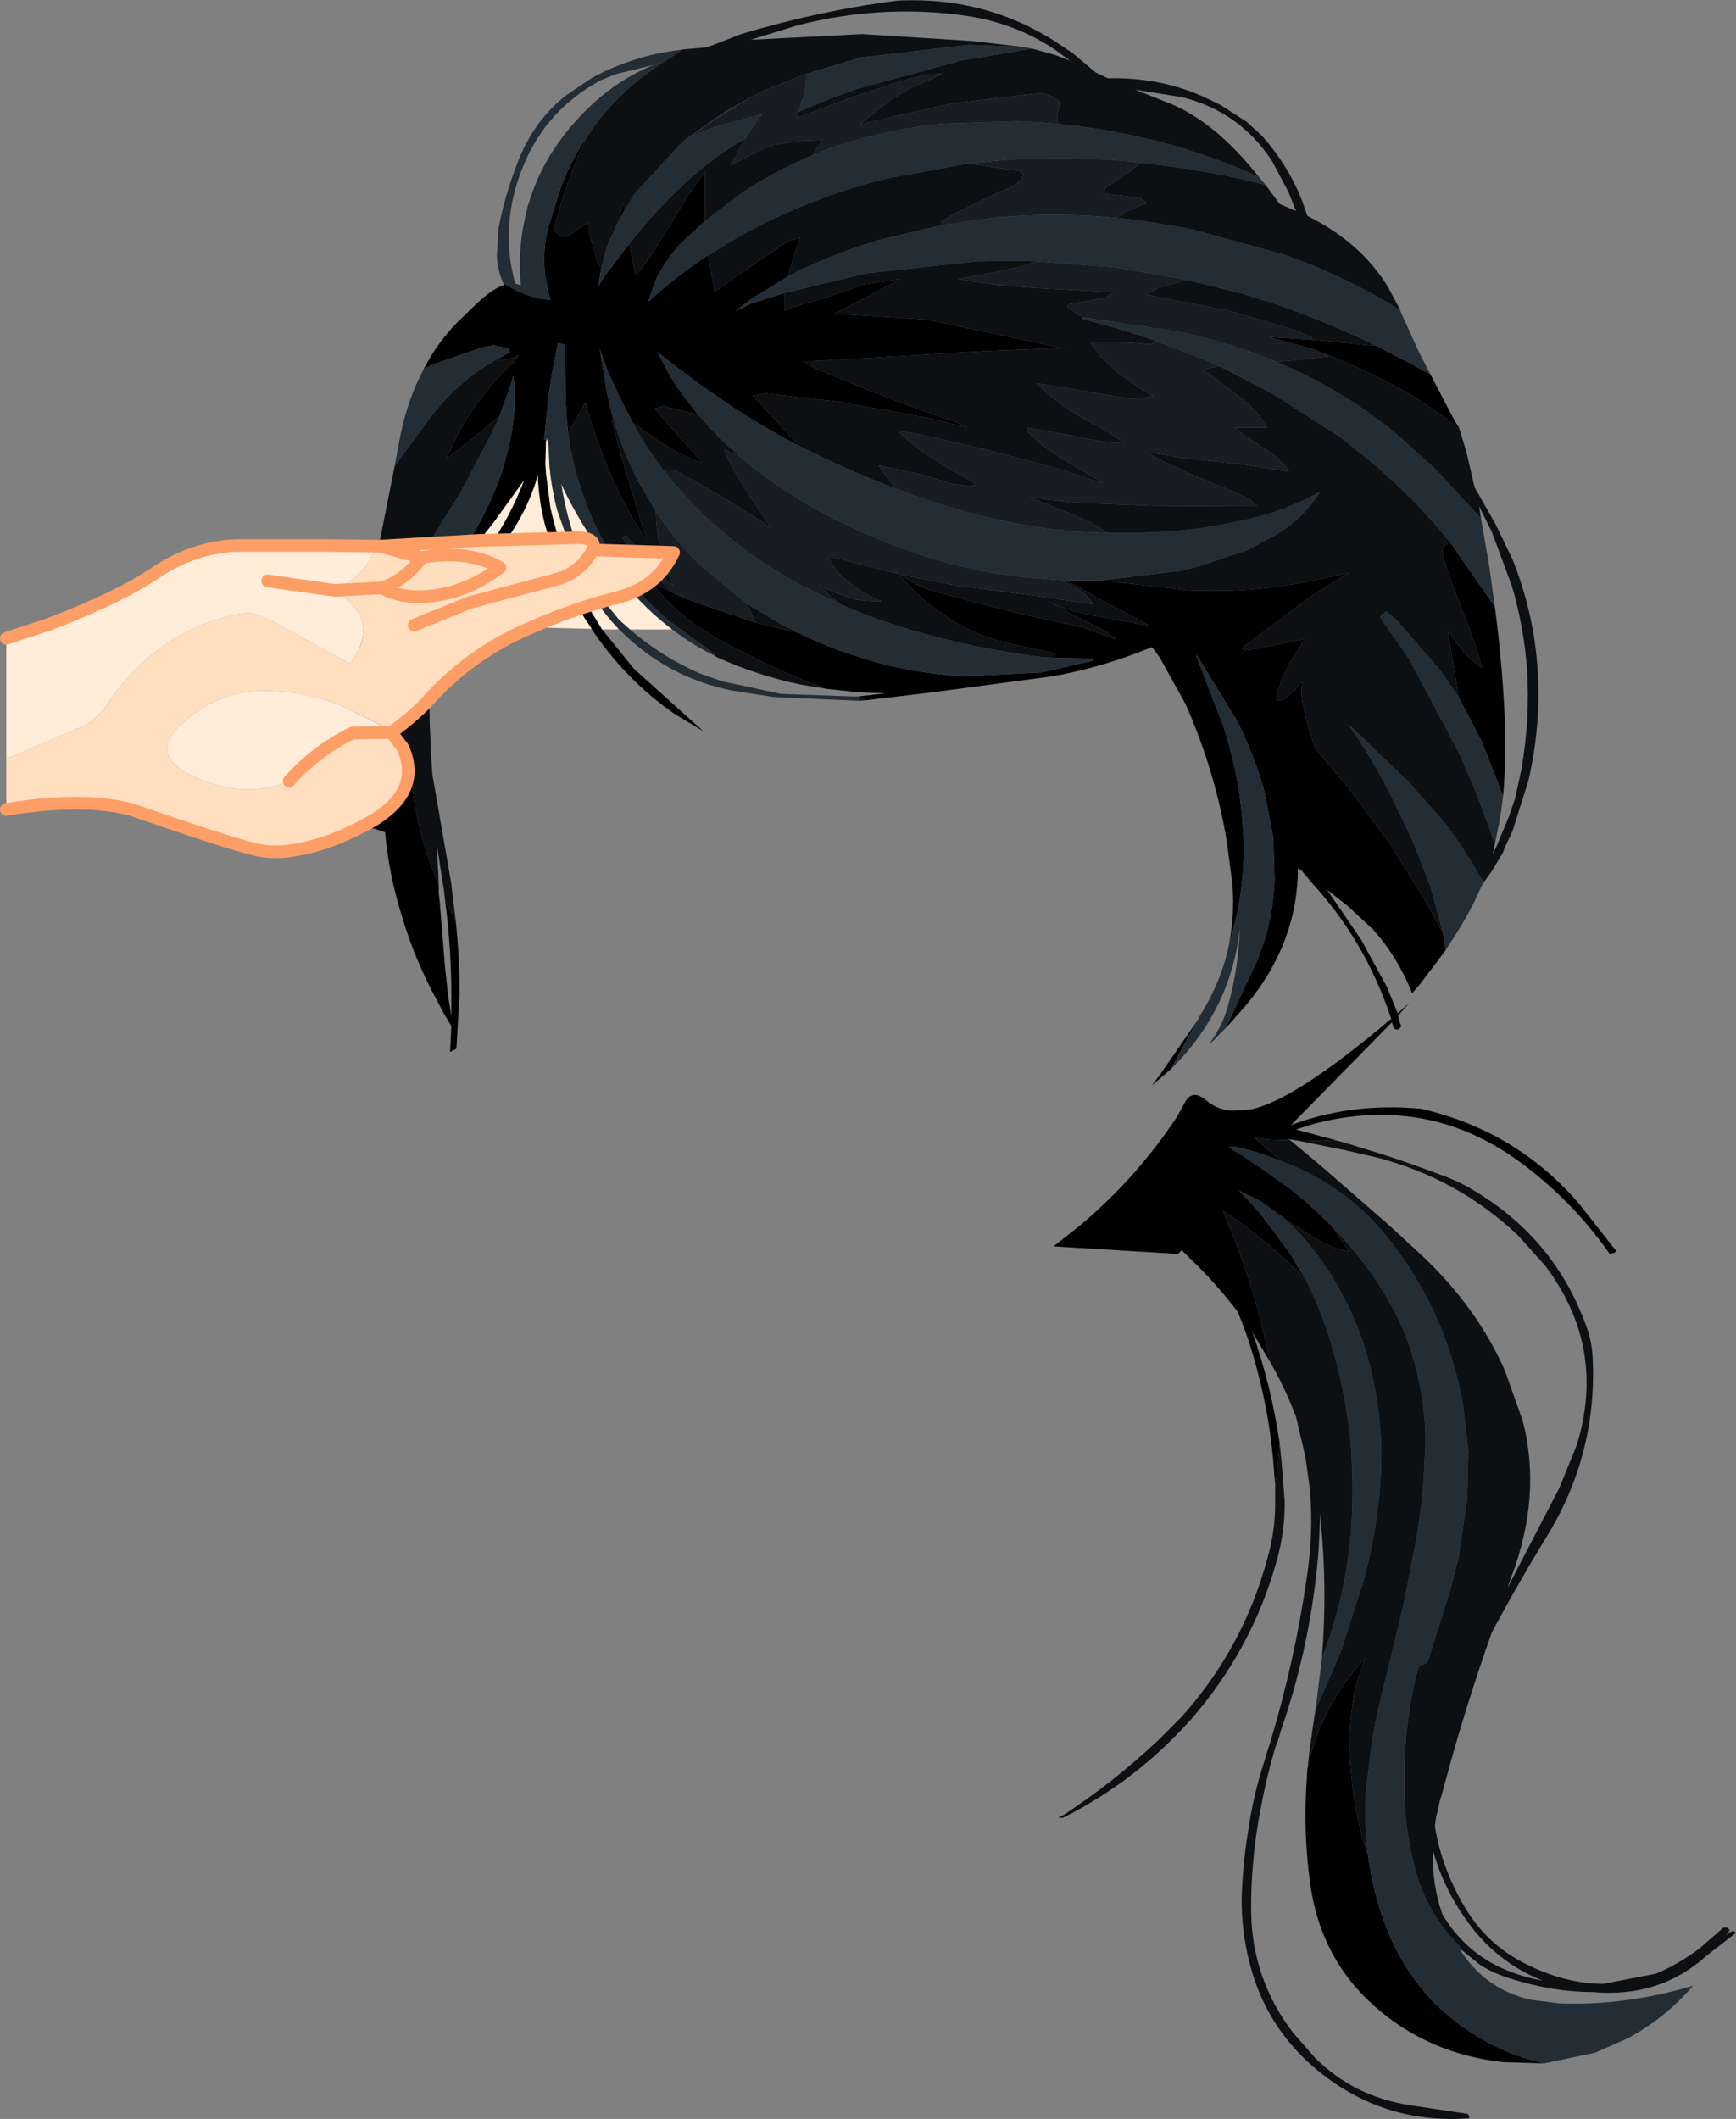 <?xml version="1.0" encoding="UTF-8" standalone="no"?>
<svg xmlns:xlink="http://www.w3.org/1999/xlink" height="167.8px" width="137.5px" xmlns="http://www.w3.org/2000/svg">
  <rect width="100%" height="100%" fill="#808080" stroke="none"/>
  <g transform="matrix(1.0, 0.0, 0.0, 1.0, 69.0, 83.9)">
    <path d="M41.7 -59.45 L41.8 -59.55 41.9 -59.35 41.9 -59.3 41.85 -59.35 41.7 -59.45 M-15.1 -79.95 L-15.1 -79.85 -15.1 -79.95 M-22.5 -73.1 Q-24.2 -69.5 -25.15 -65.65 L-24.55 -65.15 -24.2 -65.15 Q-23.65 -65.4 -23.15 -65.8 L-22.4 -66.3 -22.3 -65.3 -21.6 -62.85 -21.35 -62.75 -21.4 -62.55 -21.6 -61.25 -21.1 -62.05 -19.15 -64.6 -18.65 -62.05 Q-17.75 -63.15 -17.0 -64.35 L-14.3 -68.75 -13.15 -70.3 -13.15 -66.4 -15.05 -64.65 Q-16.3 -63.3 -17.1 -61.65 L-17.65 -60.0 Q-15.5 -62.0 -13.05 -63.6 L-12.9 -63.65 -12.4 -60.8 -10.65 -62.05 -6.5 -64.85 -5.65 -65.05 -6.15 -63.55 -6.6 -62.0 -9.6 -60.15 -10.75 -59.25 -9.55 -59.85 -6.85 -60.7 -6.9 -60.5 -6.9 -59.3 -5.65 -59.75 Q-3.15 -60.4 -0.75 -61.35 L2.35 -61.8 1.85 -61.55 -2.9 -59.05 4.35 -58.6 15.35 -56.3 14.35 -56.3 9.1 -56.1 -4.65 -55.3 -5.4 -55.3 -4.35 -54.7 Q1.15 -52.35 6.8 -50.45 L7.6 -50.05 4.3 -50.85 -2.65 -52.1 -8.4 -52.75 -9.4 -52.55 -8.65 -51.8 -5.65 -48.55 Q-8.45 -50.0 -11.1 -51.75 L-13.7 -53.55 -15.7 -55.05 -16.95 -56.05 -15.85 -54.0 -15.3 -53.15 -13.7 -51.05 -16.45 -51.75 -17.15 -51.55 -16.35 -50.6 -13.4 -47.3 -13.85 -47.4 Q-15.4 -48.05 -16.8 -48.95 L-18.9 -50.45 -19.9 -52.4 -20.8 -54.35 -21.5 -56.25 -20.85 -52.4 -20.8 -52.3 -20.65 -51.55 -20.4 -50.65 -20.55 -50.6 -19.65 -47.3 -18.05 -42.0 -17.6 -40.85 -17.8 -41.1 Q-19.5 -43.65 -20.7 -46.5 -21.85 -49.2 -22.65 -52.05 L-22.9 -51.55 -24.0 -49.6 -24.1 -50.6 -24.2 -52.35 -24.25 -56.6 -24.8 -56.75 -25.3 -54.2 -25.55 -52.55 -25.9 -49.1 -25.7 -49.1 -25.75 -48.95 -25.8 -47.15 -25.75 -46.4 -25.4 -43.7 Q-24.45 -39.45 -22.35 -35.75 L-21.3 -34.05 -18.8 -30.95 -13.3 -26.0 -15.55 -27.35 Q-19.45 -30.05 -22.15 -34.1 L-22.3 -34.35 -22.7 -34.95 Q-24.1 -37.25 -25.05 -39.85 L-25.8 -42.2 Q-26.35 -44.25 -26.4 -46.25 -27.35 -42.95 -29.65 -40.15 L-31.5 -38.05 -33.05 -36.65 -33.9 -36.05 -34.2 -36.15 -33.25 -37.0 Q-29.4 -40.85 -27.5 -45.85 L-29.95 -42.45 -33.7 -37.8 -34.05 -37.4 -34.1 -37.45 -33.8 -37.9 -33.8 -37.95 -32.75 -39.6 Q-31.3 -41.8 -30.2 -44.15 -29.2 -46.3 -28.7 -48.6 -28.3 -50.25 -28.25 -51.85 L-28.25 -53.4 -28.35 -54.15 -28.5 -53.55 -29.45 -50.9 -33.65 -47.55 -32.75 -49.5 Q-30.95 -52.8 -28.2 -55.35 L-27.9 -55.8 -28.4 -55.55 -29.15 -55.4 -29.85 -55.35 -28.6 -56.0 -28.7 -56.3 -29.9 -56.55 -30.5 -56.45 -30.9 -56.35 -34.8 -55.0 Q-35.1 -54.85 -35.45 -54.65 -34.35 -56.8 -32.7 -58.45 L-31.15 -59.95 Q-29.95 -61.05 -29.05 -61.35 L-29.15 -61.5 Q-27.7 -60.55 -26.0 -60.2 L-25.9 -60.2 -25.4 -60.15 -25.55 -60.65 -25.85 -62.3 -25.85 -62.35 Q-26.0 -64.15 -25.6 -65.85 L-25.55 -66.0 -24.5 -69.3 Q-23.7 -71.3 -22.5 -73.1 M-19.95 -66.5 L-19.9 -66.8 -19.65 -67.8 -19.5 -67.3 -19.95 -66.5 M36.4 -55.7 L35.0 -56.25 31.5 -57.2 34.85 -57.0 35.4 -56.95 40.05 -56.5 42.65 -55.15 44.3 -54.25 46.1 -50.8 46.6 -49.95 46.6 -49.9 45.7 -50.65 43.15 -52.4 Q39.9 -54.3 36.4 -55.7 M45.9 -40.9 L49.4 -35.85 Q50.0 -31.35 50.2 -26.7 50.3 -23.6 50.05 -20.85 L48.35 -25.2 46.55 -28.65 45.65 -34.05 46.15 -33.3 47.0 -32.15 47.9 -31.35 Q48.15 -31.15 48.4 -31.05 L47.8 -33.0 46.45 -36.55 Q45.8 -38.15 45.3 -39.85 45.15 -40.4 45.45 -40.75 L45.9 -40.9 M15.45 -37.95 L18.05 -37.95 18.2 -37.95 25.1 -37.15 Q30.3 -36.9 35.35 -38.0 L37.85 -38.55 34.8 -36.65 30.6 -33.5 29.35 -32.55 29.6 -32.4 30.35 -32.5 31.85 -32.8 33.1 -33.05 34.35 -33.3 33.2 -31.5 32.6 -30.3 32.15 -29.05 32.1 -28.55 Q32.25 -28.4 32.35 -28.4 L32.8 -28.6 33.6 -29.3 34.0 -29.85 34.15 -29.85 Q34.0 -28.9 34.25 -27.85 34.6 -26.2 35.2 -24.6 L37.9 -21.4 40.85 -17.4 41.3 -16.75 43.75 -12.8 44.05 -12.25 45.3 -10.0 45.5 -8.65 43.5 -6.0 42.85 -5.25 Q41.7 -8.1 39.8 -10.25 L37.75 -12.15 36.1 -13.45 38.8 -9.5 40.85 -5.75 41.7 -3.65 42.65 -4.5 41.8 -3.55 41.75 -3.5 41.75 -3.4 Q41.8 -3.0 42.0 -2.65 L41.9 -2.5 41.7 -2.35 41.4 -2.45 41.25 -2.95 33.25 5.2 Q37.75 3.5 42.9 3.85 L43.55 3.9 Q51.1 5.65 56.05 11.4 L59.0 15.15 58.9 15.3 58.5 15.4 Q55.45 11.05 51.15 7.95 46.8 4.85 41.9 4.45 38.45 4.15 34.7 5.2 L33.65 5.55 37.0 6.45 33.6 6.4 33.05 6.3 33.2 6.4 31.6 6.35 30.35 6.2 30.6 6.4 32.45 8.05 Q30.65 7.3 28.75 6.9 L28.35 6.95 Q30.6 8.35 32.7 9.9 L32.95 10.05 Q34.5 11.25 35.85 12.6 L36.45 13.15 37.85 15.2 Q36.25 14.9 34.85 13.95 L32.85 12.7 32.6 12.5 30.95 11.3 30.7 11.15 29.15 10.4 30.35 11.65 31.05 12.5 33.2 15.4 34.4 17.4 Q31.8 14.75 28.8 12.6 L27.85 11.95 28.15 12.7 28.25 12.95 Q30.35 17.9 31.4 23.15 L31.6 23.95 31.15 23.2 30.2 21.6 Q31.7 25.9 32.35 30.35 L32.25 31.75 32.0 33.65 31.85 31.8 Q31.4 26.7 29.7 21.7 L29.05 20.0 Q27.3 17.7 25.2 15.7 L24.7 15.2 24.6 15.1 24.3 15.4 14.45 14.8 16.6 13.1 Q21.05 9.35 24.25 4.5 L24.85 3.4 Q25.45 2.3 26.55 3.25 27.6 4.1 28.8 4.05 L30.1 3.95 Q33.6 3.2 41.1 -3.15 L41.2 -3.2 Q40.15 -6.4 38.45 -9.25 36.95 -11.75 34.9 -14.0 L34.1 -14.95 33.8 -15.15 Q33.8 -9.25 29.7 -4.3 L28.1 -2.5 30.55 -7.8 Q31.85 -10.9 31.95 -14.3 L31.85 -17.55 31.15 -21.2 Q30.35 -24.15 28.9 -26.95 L25.8 -32.0 25.75 -32.0 27.95 -26.25 Q29.1 -22.65 29.4 -19.0 L29.5 -17.45 Q29.6 -14.4 28.95 -11.4 L28.2 -8.45 Q28.85 -11.15 28.6 -14.0 L28.15 -17.4 Q27.2 -22.95 24.9 -28.15 L22.85 -31.85 22.55 -32.25 22.25 -32.65 20.4 -31.95 Q17.45 -30.9 14.4 -30.35 L5.05 -29.1 -0.4 -28.45 -1.0 -28.6 -1.0 -28.75 1.15 -29.0 1.3 -29.0 -0.55 -29.05 -1.2 -29.1 -3.55 -29.35 -5.2 -29.95 -5.4 -30.05 Q-9.0 -31.55 -12.4 -33.45 -14.5 -34.65 -16.25 -36.4 L-17.4 -37.8 -15.7 -36.95 Q-14.85 -36.55 -14.0 -36.25 L-9.15 -34.6 -5.8 -33.8 Q-3.55 -32.7 -1.2 -31.95 L0.4 -31.45 Q3.8 -30.55 7.3 -30.35 L13.5 -30.65 17.6 -31.6 17.55 -31.75 14.6 -31.8 14.6 -32.05 14.35 -32.2 11.35 -32.85 Q8.2 -33.5 5.75 -35.2 4.15 -36.25 2.8 -37.75 L2.2 -38.45 1.7 -38.95 2.35 -38.4 Q3.55 -37.45 5.1 -37.05 L8.05 -36.25 11.4 -35.4 16.6 -34.25 19.35 -33.3 18.55 -33.9 17.15 -34.65 Q16.25 -35.05 15.35 -35.55 L14.05 -36.3 Q15.45 -35.55 17.1 -35.25 L20.85 -34.55 22.1 -34.3 21.35 -34.75 17.85 -36.6 15.45 -37.95 M23.7 0.8 L22.65 1.7 22.25 2.05 22.95 1.1 25.85 -3.1 23.85 0.55 23.7 0.8 M-32.9 -10.95 Q-32.6 -8.1 -32.6 -5.25 L-32.85 -0.85 -33.35 -0.6 -33.25 -2.65 -33.85 -3.65 -34.4 -4.7 Q-36.15 -7.9 -37.15 -11.3 -38.2 -14.6 -38.5 -18.0 L-39.9 -18.45 -40.0 -18.8 Q-39.3 -23.0 -37.95 -27.05 L-37.65 -28.3 Q-36.75 -26.0 -36.55 -23.3 -36.15 -18.3 -34.25 -13.8 L-34.25 -13.25 -34.2 -12.75 -34.15 -12.25 -33.75 -7.3 -33.5 -5.0 -33.25 -3.4 -33.25 -5.05 Q-33.25 -8.85 -33.75 -12.6 L-32.9 -10.95 M68.3 69.0 L68.5 69.15 68.45 69.2 68.3 69.0 M53.3 79.5 L50.05 79.4 Q44.15 78.75 39.9 75.0 35.65 71.25 34.8 65.45 34.2 61.3 34.5 57.0 L34.55 56.2 34.65 55.85 34.85 54.95 Q35.9 51.25 38.4 48.25 L39.1 47.45 38.35 49.75 Q37.75 52.8 37.95 55.8 L38.1 57.4 38.2 58.15 Q38.55 60.65 39.35 63.0 L39.5 63.95 Q40.0 67.0 41.25 69.8 42.5 72.5 44.5 74.6 46.65 76.75 49.35 78.1 51.3 79.05 53.3 79.5 M15.3 60.0 L15.2 60.05 14.8 60.05 15.2 59.85 15.3 60.0 M-12.4 -32.1 L-12.45 -32.0 -12.4 -32.1" fill="#000000" fill-rule="evenodd" stroke="none"/>
    <path d="M-20.05 -34.15 L-20.05 -34.05 -21.3 -34.05 -22.35 -35.75 Q-24.45 -39.45 -25.4 -43.7 L-25.75 -46.4 -25.8 -47.15 -25.75 -48.95 -25.7 -49.1 -25.65 -49.1 -25.55 -48.6 -25.5 -47.45 -25.5 -47.3 Q-25.35 -45.35 -24.85 -43.45 L-23.1 -38.55 Q-21.9 -36.1 -20.05 -34.15 M-22.15 -34.1 L-25.95 -34.2 -31.75 -34.65 -32.2 -34.7 -34.45 -35.05 -34.3 -36.15 -34.05 -37.4 -33.7 -37.8 -29.95 -42.45 -27.5 -45.85 Q-29.4 -40.85 -33.25 -37.0 L-34.2 -36.15 -33.9 -36.05 -33.05 -36.65 -31.5 -38.05 -29.65 -40.15 Q-27.35 -42.95 -26.4 -46.25 -26.35 -44.25 -25.8 -42.2 L-25.05 -39.85 Q-24.1 -37.25 -22.7 -34.95 L-22.3 -34.35 -22.15 -34.1 M-19.1 -34.05 L-19.95 -34.8 -21.1 -36.2 Q-23.8 -40.65 -24.55 -45.6 -23.5 -43.25 -21.4 -40.15 -18.85 -36.4 -15.75 -34.05 L-18.2 -34.05 -19.1 -34.05" fill="#ffecd9" fill-rule="evenodd" stroke="none"/>
    <path d="M30.7 -69.9 L31.25 -69.25 30.5 -69.45 Q25.95 -70.55 21.25 -71.0 L20.55 -71.1 18.8 -71.25 Q14.8 -71.5 10.8 -71.25 L7.7 -70.95 1.4 -69.8 Q-2.8 -68.8 -6.8 -67.0 -10.0 -65.6 -12.9 -63.65 L-13.05 -63.6 Q-15.5 -62.0 -17.65 -60.0 L-17.1 -61.65 Q-16.3 -63.3 -15.05 -64.65 L-13.15 -66.4 -10.2 -68.65 Q-7.55 -70.4 -4.65 -71.6 L-3.0 -72.25 Q1.2 -73.65 5.6 -74.1 L11.75 -74.3 14.75 -74.1 14.8 -74.1 Q19.2 -73.65 23.5 -72.5 27.25 -71.45 30.7 -69.9 M19.45 -66.65 L21.25 -66.45 24.85 -65.85 25.55 -65.7 32.65 -63.75 Q37.4 -62.1 41.7 -59.45 L41.85 -59.35 41.9 -59.3 43.35 -56.1 44.3 -54.25 42.65 -55.15 40.05 -56.5 Q35.95 -58.5 31.65 -59.95 L29.05 -60.75 25.1 -61.7 24.9 -61.75 19.5 -62.7 13.2 -63.2 11.2 -63.25 8.3 -63.2 -0.4 -62.25 -6.85 -60.7 -9.55 -59.85 -10.75 -59.25 -9.6 -60.15 -6.6 -62.0 -5.85 -62.4 Q-2.7 -63.9 0.65 -64.9 L5.7 -66.1 10.1 -66.7 Q14.8 -67.1 19.45 -66.65 M-15.1 -79.85 L-17.1 -78.55 Q-19.8 -76.7 -21.8 -74.1 L-22.1 -73.65 -22.4 -73.2 -22.5 -73.1 Q-23.7 -71.3 -24.5 -69.3 L-25.55 -66.0 -25.6 -65.85 Q-26.0 -64.15 -25.85 -62.35 L-25.85 -62.3 -25.55 -60.65 -25.4 -60.15 -25.9 -60.2 -26.0 -60.2 Q-27.7 -60.55 -29.15 -61.5 -29.6 -62.5 -29.65 -63.65 L-29.5 -65.9 Q-29.0 -68.45 -28.05 -70.9 -26.8 -74.3 -24.1 -76.4 L-22.25 -77.65 Q-18.95 -79.5 -15.1 -79.95 L-15.1 -79.85 M-21.35 -62.75 L-20.9 -64.45 -19.95 -66.5 -19.5 -67.3 -18.7 -68.6 -15.15 -72.45 -14.65 -72.9 -14.5 -73.0 -11.65 -75.0 -9.45 -76.25 -12.35 -74.45 -14.3 -73.1 -12.35 -73.85 -8.9 -74.8 -8.65 -74.8 -8.9 -74.55 -9.4 -73.8 -9.95 -72.95 Q-12.55 -71.45 -14.8 -69.35 -17.15 -67.15 -19.15 -64.6 L-21.1 -62.05 -21.6 -61.25 -21.4 -62.55 -21.35 -62.75 M-5.15 -78.05 L-0.85 -79.35 7.8 -80.35 11.9 -80.2 12.75 -80.05 7.1 -79.1 -1.15 -76.85 -3.1 -76.15 -5.75 -75.05 -5.6 -75.55 -5.25 -76.6 -5.15 -77.55 -5.15 -78.05 M16.85 -58.75 L24.25 -57.65 Q27.8 -56.9 31.1 -55.65 L32.1 -55.25 33.55 -54.6 Q38.0 -52.55 41.75 -49.4 L44.7 -46.75 48.3 -42.85 48.95 -39.1 49.4 -35.85 45.9 -40.9 45.0 -42.0 Q42.4 -45.0 39.4 -47.5 L38.45 -48.25 37.35 -49.15 37.2 -49.25 31.75 -52.75 27.6 -54.9 Q27.2 -55.1 26.85 -55.25 L22.45 -56.95 19.65 -57.85 17.65 -58.4 17.45 -58.45 16.7 -58.65 16.75 -58.75 16.85 -58.75 M-5.65 -48.55 L-4.6 -48.05 Q-1.25 -46.4 2.25 -45.1 L2.6 -44.95 Q6.05 -43.65 9.6 -42.85 12.95 -42.05 16.3 -41.8 L18.8 -41.7 18.85 -41.7 21.0 -41.7 23.35 -41.8 Q27.0 -42.05 30.5 -42.95 L30.95 -43.05 Q33.4 -43.75 35.55 -44.95 34.25 -42.85 32.05 -41.55 L29.85 -40.35 25.75 -39.0 24.55 -38.7 18.2 -37.95 18.05 -37.95 15.45 -37.95 15.1 -37.95 12.45 -38.15 10.1 -38.45 Q6.8 -39.0 3.65 -40.05 L3.6 -40.1 2.15 -40.6 Q-1.8 -42.05 -5.45 -44.2 -8.1 -45.8 -10.4 -47.75 L-11.9 -49.1 -13.7 -51.05 -15.3 -53.15 -15.85 -54.0 -16.95 -56.05 -15.7 -55.05 -13.7 -53.55 -11.1 -51.75 Q-8.45 -50.0 -5.65 -48.55 M45.3 -10.0 L44.45 -13.15 44.25 -13.85 44.2 -13.95 42.9 -17.3 41.05 -21.15 Q39.6 -23.95 37.8 -26.55 L42.55 -22.0 45.2 -19.0 45.35 -18.85 46.75 -16.9 47.05 -16.4 47.45 -15.8 47.55 -15.65 48.5 -14.0 48.35 -13.75 Q47.4 -11.5 45.75 -9.05 L45.5 -8.65 45.3 -10.0 M46.55 -28.65 L48.35 -25.2 50.05 -20.85 49.85 -19.3 49.4 -17.05 48.95 -18.35 47.8 -21.4 46.6 -24.2 42.65 -31.65 40.3 -35.05 40.8 -35.5 41.25 -35.1 41.6 -34.8 41.75 -34.65 45.05 -30.85 46.55 -28.65 M28.1 -2.5 L27.05 -1.45 26.75 -1.2 26.9 -1.4 Q27.85 -2.75 28.25 -4.2 29.1 -7.25 29.2 -10.35 28.5 -4.15 24.15 0.35 L23.7 0.8 23.85 0.55 25.85 -3.1 26.0 -3.4 Q27.55 -5.85 28.2 -8.45 L28.95 -11.4 Q29.6 -14.4 29.5 -17.45 L29.4 -19.0 Q29.1 -22.65 27.95 -26.25 L25.75 -32.0 25.8 -32.0 28.9 -26.95 Q30.35 -24.15 31.15 -21.2 L31.85 -17.55 31.95 -14.3 Q31.85 -10.9 30.55 -7.8 L28.1 -2.5 M-0.95 -28.4 L-7.7 -28.7 -10.95 -29.2 Q-16.2 -30.25 -19.95 -34.05 L-20.05 -34.15 Q-21.9 -36.1 -23.1 -38.55 L-24.85 -43.45 Q-25.35 -45.35 -25.5 -47.3 L-25.5 -47.45 -25.55 -48.6 -25.65 -49.1 -25.65 -49.25 -25.7 -49.1 -25.9 -49.1 -25.55 -52.55 -25.3 -54.2 -24.8 -56.75 -24.25 -56.6 -24.2 -52.35 -24.1 -50.6 -24.0 -49.6 Q-23.7 -47.2 -22.9 -44.95 L-22.55 -43.95 Q-21.45 -41.05 -19.6 -38.55 -17.95 -36.3 -15.75 -34.55 L-12.4 -32.1 -12.45 -32.0 Q-14.2 -32.85 -15.75 -34.05 -18.85 -36.4 -21.4 -40.15 -23.5 -43.25 -24.55 -45.6 -23.8 -40.65 -21.1 -36.2 L-19.95 -34.8 -19.1 -34.05 Q-16.95 -32.2 -14.4 -30.95 L-13.65 -30.6 -11.8 -29.95 -7.15 -28.95 -1.55 -28.75 -1.05 -28.75 -1.0 -28.6 -0.95 -28.4 M-40.9 -24.25 L-41.0 -28.1 Q-39.75 -31.95 -38.05 -35.65 -36.95 -38.05 -35.45 -40.3 L-35.1 -40.75 -32.55 -44.85 -30.05 -49.6 -29.45 -50.9 -28.5 -53.55 -28.35 -54.15 -28.25 -53.4 -28.25 -51.85 Q-28.3 -50.25 -28.7 -48.6 -29.2 -46.3 -30.2 -44.15 -31.3 -41.8 -32.75 -39.6 L-33.8 -37.95 -33.8 -37.9 -34.1 -37.45 -35.9 -34.75 -38.45 -30.2 -40.9 -24.25 M-37.75 -46.95 L-37.4 -48.85 -37.25 -49.6 Q-36.65 -52.4 -35.45 -54.65 -35.1 -54.85 -34.8 -55.0 L-30.9 -56.35 -30.5 -56.45 -29.9 -56.55 -28.7 -56.3 -28.6 -56.0 -29.85 -55.35 -30.25 -55.1 Q-32.7 -53.6 -34.6 -51.25 L-37.05 -47.95 -37.75 -46.95 M46.55 70.35 Q48.5 73.55 52.15 74.45 L54.5 74.75 Q59.75 74.95 65.1 73.35 62.85 75.95 59.95 77.5 L57.35 78.65 53.3 79.5 Q51.3 79.05 49.35 78.1 46.65 76.75 44.5 74.6 42.5 72.5 41.25 69.8 40.0 67.0 39.5 63.95 L39.35 63.0 Q39.1 60.8 39.15 58.55 L39.2 57.8 39.4 56.2 Q39.65 53.7 40.2 51.3 L41.8 44.7 42.25 42.8 43.15 38.15 Q43.75 34.85 43.85 31.45 L43.9 30.85 43.9 29.5 Q43.8 27.25 43.3 25.05 42.6 21.85 40.9 18.95 39.25 16.1 36.9 13.65 L36.45 13.15 35.85 12.6 Q34.5 11.25 32.95 10.05 L32.7 9.9 Q30.6 8.35 28.35 6.95 L28.75 6.9 Q30.65 7.3 32.45 8.05 33.55 8.45 34.65 9.0 L35.55 9.5 Q38.0 10.9 39.95 13.0 L40.45 13.55 Q43.0 16.6 44.65 20.15 46.25 23.7 46.9 27.5 L46.9 27.55 47.3 31.0 47.2 34.9 46.5 39.55 45.9 41.9 44.05 47.8 Q43.85 47.8 43.75 47.9 L43.4 48.0 Q42.85 49.85 42.6 51.8 42.2 54.4 42.25 57.0 L42.25 58.5 42.3 59.5 Q42.5 62.2 43.3 64.85 44.25 67.75 46.25 69.85 L46.65 70.25 46.55 70.35 M35.2 51.45 L35.6 48.25 35.7 47.4 Q37.05 44.0 37.65 40.35 38.25 36.45 38.1 32.55 L38.05 31.5 38.05 31.1 Q37.7 26.75 36.45 22.55 35.65 19.85 34.4 17.4 L33.2 15.4 31.05 12.5 30.35 11.65 29.15 10.4 30.7 11.15 30.95 11.3 32.6 12.5 32.85 12.7 32.9 12.75 33.85 13.7 Q35.85 15.85 37.2 18.4 39.0 21.7 39.75 25.35 40.35 28.1 40.4 30.95 L40.4 31.4 40.35 33.15 Q40.1 37.2 39.05 41.1 L37.25 46.75 36.35 48.9 35.2 51.45 M14.6 -31.8 L17.55 -31.75 17.6 -31.6 13.5 -30.65 7.3 -30.35 Q3.8 -30.55 0.4 -31.45 L-1.2 -31.95 Q-3.55 -32.7 -5.8 -33.8 L-7.2 -34.5 -9.85 -36.1 -13.7 -39.3 Q-15.6 -41.2 -17.05 -43.4 L-18.45 -45.8 Q-19.65 -48.1 -20.4 -50.65 L-20.65 -51.55 -20.8 -52.3 -20.85 -52.4 -21.5 -56.25 -20.8 -54.35 -19.9 -52.4 -18.9 -50.45 -17.8 -48.55 -16.4 -46.6 Q-14.65 -44.35 -12.55 -42.45 -9.3 -39.55 -5.45 -37.5 L-2.45 -36.05 Q0.15 -34.9 2.9 -34.1 L3.2 -34.0 Q6.95 -32.9 10.85 -32.25 L13.15 -31.9 14.6 -31.8 M-17.25 -78.75 L-20.15 -78.05 -20.55 -77.9 -21.4 -77.55 Q-25.6 -75.3 -27.45 -71.0 -28.7 -68.1 -28.7 -65.15 -28.7 -63.3 -28.2 -61.45 L-27.75 -61.3 Q-28.0 -64.15 -27.4 -66.7 L-27.2 -67.6 -27.15 -67.7 Q-25.95 -71.85 -22.55 -75.2 -20.5 -77.25 -17.95 -78.45 L-17.25 -78.75" fill="#232d36" fill-rule="evenodd" stroke="none"/>
    <path d="M31.25 -69.25 L32.35 -67.75 33.65 -67.2 33.05 -68.7 31.75 -71.15 Q29.2 -75.05 24.65 -76.2 L20.9 -76.8 23.3 -75.85 Q27.1 -74.45 30.7 -69.9 27.25 -71.45 23.5 -72.5 19.2 -73.65 14.8 -74.1 14.65 -74.6 14.85 -75.3 15.0 -75.8 14.8 -75.95 14.1 -76.55 13.1 -76.5 L6.35 -75.7 -0.9 -74.05 1.45 -75.95 3.15 -76.95 4.8 -77.65 5.6 -78.05 4.6 -78.0 3.15 -77.7 -1.4 -76.25 -5.9 -74.55 -5.85 -74.8 -5.95 -75.0 -5.75 -75.05 -3.1 -76.15 -1.15 -76.85 7.1 -79.1 12.75 -80.05 14.55 -79.55 15.75 -79.1 14.65 -79.9 14.2 -80.2 Q11.05 -82.2 7.15 -82.7 0.65 -83.55 -5.8 -81.9 L-9.55 -80.75 -0.7 -81.2 8.0 -80.65 11.9 -80.2 7.8 -80.35 -0.85 -79.35 -5.15 -78.05 -8.55 -76.7 -9.45 -76.25 -11.65 -75.0 -14.5 -73.0 -14.65 -72.9 -15.15 -72.45 -18.7 -68.6 -19.5 -67.3 -19.65 -67.8 -19.9 -66.8 -19.95 -66.5 -20.9 -64.45 -21.35 -62.75 -21.6 -62.85 -22.3 -65.3 -22.4 -66.3 -23.15 -65.8 Q-23.65 -65.4 -24.2 -65.15 L-24.55 -65.15 -25.15 -65.65 Q-24.2 -69.5 -22.5 -73.1 L-22.4 -73.2 -22.1 -73.65 -21.8 -74.1 Q-19.8 -76.7 -17.1 -78.55 L-15.1 -79.85 -15.1 -79.95 -14.8 -80.0 -14.75 -80.0 -13.0 -80.15 -10.3 -81.2 Q-4.15 -83.05 2.1 -83.85 9.4 -84.2 15.2 -80.2 L15.95 -79.7 17.8 -78.15 18.75 -77.7 Q22.8 -77.8 26.3 -76.25 L27.65 -75.6 29.75 -74.25 30.95 -73.15 Q32.9 -70.95 33.95 -68.45 L34.1 -68.1 34.55 -66.8 Q38.8 -64.7 40.95 -61.15 L41.8 -59.55 41.7 -59.45 Q37.4 -62.1 32.65 -63.75 L25.55 -65.7 24.85 -65.85 21.25 -66.45 19.45 -66.65 19.9 -67.0 21.1 -67.55 21.85 -67.8 21.35 -68.2 20.35 -68.35 19.1 -68.5 18.35 -68.55 18.6 -69.05 19.65 -69.75 20.55 -70.35 21.25 -71.0 Q25.95 -70.55 30.5 -69.45 L31.25 -69.25 M7.7 -70.95 L11.8 -70.35 12.1 -70.05 11.8 -69.6 11.3 -69.15 10.15 -68.7 6.65 -67.0 5.55 -66.35 5.7 -66.1 0.65 -64.9 Q-2.7 -63.9 -5.85 -62.4 L-6.6 -62.0 -6.15 -63.55 -5.65 -65.05 -6.5 -64.85 -10.65 -62.05 -12.4 -60.8 -12.9 -63.65 Q-10.0 -65.6 -6.8 -67.0 -2.8 -68.8 1.4 -69.8 L7.7 -70.95 M13.2 -63.2 L12.1 -62.85 9.85 -62.35 6.85 -61.8 9.85 -61.35 12.85 -61.1 18.35 -60.8 19.35 -60.8 18.85 -60.55 18.6 -60.35 18.1 -60.25 17.1 -60.05 15.6 -59.8 15.5 -59.65 16.15 -59.15 16.85 -58.75 16.75 -58.75 16.7 -58.65 17.45 -58.45 17.65 -58.4 19.65 -57.85 22.45 -56.95 22.35 -56.8 Q22.35 -56.65 22.1 -56.65 L21.35 -56.7 20.1 -56.8 18.85 -56.8 17.35 -56.8 18.2 -55.65 19.35 -54.55 20.65 -53.6 21.85 -52.8 22.35 -52.55 21.6 -52.4 20.35 -52.35 17.1 -52.9 13.1 -53.55 14.15 -52.6 15.4 -51.6 17.1 -50.6 Q18.7 -49.8 20.1 -48.8 L19.1 -48.85 17.35 -49.1 15.35 -49.5 12.35 -50.05 12.45 -49.65 13.6 -48.6 15.1 -47.6 18.3 -45.7 Q17.75 -45.8 17.1 -46.05 L15.1 -46.7 9.1 -48.3 4.1 -49.45 2.1 -49.8 2.85 -49.1 4.1 -48.1 5.65 -47.1 8.35 -45.55 7.85 -45.4 6.35 -45.6 4.1 -46.3 0.6 -47.05 0.9 -46.55 1.65 -45.6 2.25 -45.1 Q-1.25 -46.4 -4.6 -48.05 L-5.65 -48.55 -8.65 -51.8 -9.4 -52.55 -8.4 -52.75 -2.65 -52.1 4.3 -50.85 7.6 -50.05 6.8 -50.45 Q1.15 -52.35 -4.35 -54.7 L-5.4 -55.3 -4.65 -55.3 9.1 -56.1 14.35 -56.3 15.35 -56.3 4.35 -58.6 -2.9 -59.05 1.85 -61.55 2.35 -61.8 -0.75 -61.35 Q-3.15 -60.4 -5.65 -59.75 L-6.9 -59.3 -6.9 -60.5 -6.85 -60.7 -0.4 -62.25 8.3 -63.2 11.2 -63.25 13.2 -63.2 M32.1 -55.25 L33.35 -55.35 36.4 -55.7 Q39.9 -54.3 43.15 -52.4 L45.7 -50.65 46.6 -49.9 47.15 -48.1 47.8 -45.3 49.45 -42.4 50.8 -39.6 Q52.95 -34.25 52.85 -28.35 L52.85 -28.2 Q52.75 -25.05 52.05 -22.05 L50.8 -18.1 50.15 -16.7 50.05 -16.4 49.75 -15.9 49.15 -14.9 48.5 -14.0 47.55 -15.65 47.45 -15.8 47.05 -16.4 46.75 -16.9 45.35 -18.85 45.2 -19.0 42.55 -22.0 37.8 -26.55 Q39.6 -23.95 41.05 -21.15 L42.9 -17.3 44.2 -13.95 44.25 -13.85 44.45 -13.15 45.3 -10.0 44.05 -12.25 43.75 -12.8 41.3 -16.75 40.85 -17.4 37.9 -21.4 35.2 -24.6 Q34.6 -26.2 34.25 -27.85 34.0 -28.9 34.15 -29.85 L34.0 -29.85 33.6 -29.3 32.8 -28.6 32.35 -28.4 Q32.25 -28.4 32.1 -28.55 L32.15 -29.05 32.6 -30.3 33.2 -31.5 34.35 -33.3 33.1 -33.05 31.85 -32.8 30.35 -32.5 29.6 -32.4 29.35 -32.55 30.6 -33.5 34.8 -36.65 37.85 -38.55 35.35 -38.0 Q30.3 -36.9 25.1 -37.15 L18.2 -37.95 24.55 -38.7 25.75 -39.0 29.85 -40.35 32.05 -41.55 Q34.25 -42.85 35.55 -44.95 33.4 -43.75 30.95 -43.05 L30.5 -42.95 Q27.0 -42.05 23.35 -41.8 L21.0 -41.7 18.85 -41.7 18.8 -41.7 17.35 -42.55 15.6 -43.3 13.1 -44.3 12.6 -44.55 13.85 -44.35 16.1 -44.1 22.35 -43.85 30.6 -43.8 30.0 -44.35 28.4 -45.1 Q26.25 -45.9 24.15 -46.9 23.0 -47.4 21.85 -48.05 L22.85 -47.95 24.6 -47.65 29.6 -47.1 33.1 -46.55 32.8 -47.0 32.05 -47.75 30.6 -48.75 29.65 -49.35 29.1 -49.8 28.85 -50.05 29.1 -50.05 30.1 -50.05 30.85 -50.05 31.35 -50.05 30.75 -51.0 29.8 -52.0 28.35 -53.1 27.1 -54.05 26.35 -54.55 26.6 -54.7 27.6 -54.9 31.75 -52.75 37.2 -49.25 37.35 -49.15 38.45 -48.25 39.4 -47.5 Q42.4 -45.0 45.0 -42.0 L45.9 -40.9 45.45 -40.75 Q45.15 -40.4 45.3 -39.85 45.8 -38.15 46.45 -36.55 L47.8 -33.0 48.4 -31.05 Q48.15 -31.15 47.9 -31.35 L47.0 -32.15 46.15 -33.3 45.65 -34.05 46.55 -28.65 45.05 -30.85 41.75 -34.65 41.6 -34.8 41.25 -35.1 40.8 -35.5 40.3 -35.05 42.65 -31.65 46.6 -24.2 47.8 -21.4 48.95 -18.35 49.4 -17.05 49.3 -16.55 49.2 -16.2 49.35 -16.5 49.5 -16.8 50.5 -19.2 51.0 -20.65 51.5 -22.95 Q52.2 -26.95 51.95 -30.9 51.7 -34.25 50.75 -37.5 L49.15 -41.8 48.15 -43.8 48.3 -42.85 44.7 -46.75 41.75 -49.4 Q38.0 -52.55 33.55 -54.6 L32.1 -55.25 M34.85 -57.0 L34.95 -57.15 33.6 -57.75 28.35 -59.3 21.85 -60.55 22.7 -61.1 24.85 -61.7 24.9 -61.75 25.1 -61.7 29.05 -60.75 31.65 -59.95 Q35.95 -58.5 40.05 -56.5 L35.4 -56.95 34.85 -57.0 M15.1 -37.95 L15.45 -37.95 17.85 -36.6 21.35 -34.75 22.1 -34.3 20.85 -34.55 17.1 -35.25 Q15.45 -35.55 14.05 -36.3 L15.35 -35.55 Q16.25 -35.05 17.15 -34.65 L18.55 -33.9 19.35 -33.3 16.6 -34.25 11.4 -35.4 8.05 -36.25 5.1 -37.05 Q3.55 -37.45 2.35 -38.4 L6.65 -37.55 13.85 -36.6 17.6 -36.05 17.05 -36.75 16.35 -37.25 15.1 -37.95 M-0.4 -28.45 L-0.95 -28.4 -1.0 -28.6 -0.4 -28.45 M-34.45 -35.05 Q-35.2 -30.25 -34.9 -25.25 L-34.9 -24.75 -34.75 -22.55 -33.25 -13.9 -33.2 -13.4 -32.9 -10.95 -33.75 -12.6 -33.85 -13.5 -34.1 -15.05 -34.4 -17.05 -34.25 -13.8 Q-36.15 -18.3 -36.55 -23.3 -36.75 -26.0 -37.65 -28.3 L-37.95 -27.05 Q-39.3 -23.0 -40.0 -18.8 -40.7 -21.5 -40.9 -24.25 L-38.45 -30.2 -35.9 -34.75 -34.1 -37.45 -34.05 -37.4 -34.3 -36.15 -34.45 -35.05 M-41.0 -28.1 Q-40.9 -31.3 -40.2 -34.6 L-37.75 -46.95 -37.05 -47.95 -34.6 -51.25 Q-32.7 -53.6 -30.25 -55.1 L-29.85 -55.35 -29.15 -55.4 -28.4 -55.55 -27.9 -55.8 -28.2 -55.35 Q-30.95 -52.8 -32.75 -49.5 L-33.65 -47.55 -29.45 -50.9 -30.05 -49.6 -32.55 -44.85 -35.1 -40.75 -35.45 -40.3 Q-36.95 -38.05 -38.05 -35.65 -39.75 -31.95 -41.0 -28.1 M37.0 6.45 L38.2 6.8 38.5 6.9 40.15 7.4 Q42.65 8.2 45.15 9.15 46.3 9.55 47.35 10.15 54.1 14.0 56.65 21.15 57.1 22.35 57.15 23.7 57.5 31.3 53.5 37.8 51.2 41.55 49.15 45.4 46.95 51.6 45.3 57.85 L45.05 58.7 44.75 60.0 44.65 60.7 Q45.15 63.95 47.0 67.1 48.75 70.1 51.9 71.65 55.0 73.2 58.0 73.2 L62.15 72.4 Q63.85 71.7 65.55 70.45 L67.5 68.75 67.8 68.75 68.0 68.95 67.7 69.4 67.95 69.15 68.3 69.0 68.45 69.2 66.2 70.95 Q62.45 74.35 57.1 73.85 54.1 73.85 50.85 72.85 49.45 72.45 48.3 71.75 L46.55 70.35 46.65 70.25 46.25 69.85 Q44.25 67.75 43.3 64.85 42.5 62.2 42.3 59.5 L42.25 58.5 42.25 57.0 Q42.2 54.4 42.6 51.8 42.85 49.85 43.4 48.0 L43.75 47.9 Q43.85 47.8 44.05 47.8 L45.9 41.9 46.5 39.55 47.2 34.9 47.3 31.0 46.9 27.55 46.9 27.5 Q46.25 23.7 44.65 20.15 43.0 16.6 40.45 13.55 L39.95 13.0 Q38.0 10.9 35.55 9.5 L34.65 9.0 Q33.55 8.45 32.45 8.05 L30.6 6.4 30.35 6.2 31.6 6.35 33.2 6.4 35.6 8.4 41.05 13.15 43.65 15.55 Q48.0 19.65 50.2 24.65 L51.6 28.6 Q53.15 34.5 50.7 41.0 L50.4 41.85 54.5 33.95 55.9 30.5 Q58.25 22.8 53.4 16.35 L51.25 13.95 Q46.45 9.4 40.0 7.75 L37.6 7.2 34.15 6.5 33.6 6.4 37.0 6.45 M34.55 56.2 L34.6 55.8 34.7 54.9 35.0 52.75 35.2 51.45 36.35 48.9 37.25 46.75 39.05 41.1 Q40.1 37.2 40.35 33.15 L40.4 31.4 40.4 30.95 Q40.35 28.1 39.75 25.35 39.0 21.7 37.2 18.4 35.85 15.85 33.85 13.7 L32.9 12.75 32.85 12.7 34.85 13.95 Q36.25 14.9 37.85 15.2 L36.45 13.15 36.9 13.65 Q39.25 16.1 40.9 18.95 42.6 21.85 43.3 25.05 43.8 27.25 43.9 29.5 L43.9 30.85 43.85 31.45 Q43.75 34.85 43.15 38.15 L42.25 42.8 41.8 44.7 40.2 51.3 Q39.65 53.7 39.4 56.2 L39.2 57.8 39.15 58.55 Q39.1 60.8 39.35 63.0 38.55 60.65 38.2 58.15 L38.1 57.4 37.95 55.8 Q37.75 52.8 38.35 49.75 L39.1 47.45 38.4 48.25 Q35.9 51.25 34.85 54.95 L34.65 55.85 34.55 56.2 M35.7 47.4 Q36.15 41.9 35.6 36.5 L35.55 35.9 35.55 36.5 35.45 38.7 Q34.9 46.1 32.45 53.15 L32.2 54.0 32.1 54.2 Q31.35 56.65 30.9 59.1 30.05 63.3 30.1 67.6 30.2 72.85 33.4 77.05 L35.15 79.05 Q38.2 82.1 42.6 82.8 L47.25 83.5 47.4 83.7 47.35 83.85 Q40.6 84.35 35.35 80.05 31.3 76.7 30.0 71.65 29.3 69.0 29.35 66.25 29.45 63.4 29.95 60.55 30.35 57.95 31.2 55.4 L31.2 55.35 31.6 54.1 Q33.55 47.65 34.5 41.05 35.05 37.5 34.75 34.05 L34.4 31.5 33.65 28.3 Q32.8 26.05 31.6 23.95 L31.4 23.15 Q30.35 17.9 28.25 12.95 L28.15 12.7 27.85 11.95 28.8 12.6 Q31.8 14.75 34.4 17.4 35.65 19.85 36.45 22.55 37.7 26.75 38.05 31.1 L38.05 31.5 38.1 32.55 Q38.25 36.45 37.65 40.35 37.05 44.0 35.7 47.4 M32.35 30.35 L32.5 31.75 32.7 34.3 32.75 34.9 Q32.8 37.25 32.15 39.6 30.2 46.7 25.3 52.3 L25.25 52.35 Q21.0 57.1 15.3 60.0 L15.2 59.85 Q19.2 57.25 22.8 53.85 L24.55 52.1 Q29.5 46.6 31.4 39.45 32.0 37.35 32.0 35.2 L32.0 34.7 32.0 33.65 32.25 31.75 32.35 30.35 M-5.8 -33.8 L-9.15 -34.6 -9.55 -35.45 -9.85 -36.1 -7.2 -34.5 -5.8 -33.8 M-15.7 -36.95 L-17.4 -37.8 -16.25 -36.4 Q-14.5 -34.65 -12.4 -33.45 -9.0 -31.55 -5.4 -30.05 L-5.2 -29.95 -3.55 -29.35 -5.65 -29.7 Q-8.9 -30.4 -11.75 -31.65 L-12.2 -31.85 -12.45 -32.0 -12.4 -32.1 -15.75 -34.55 Q-17.95 -36.3 -19.6 -38.55 -21.45 -41.05 -22.55 -43.95 L-22.9 -44.95 Q-23.7 -47.2 -24.0 -49.6 L-22.9 -51.55 -22.65 -52.05 Q-21.85 -49.2 -20.7 -46.5 -19.5 -43.65 -17.8 -41.1 L-17.6 -40.85 -18.05 -42.0 -19.65 -47.3 -20.55 -50.6 -20.4 -50.65 Q-19.65 -48.1 -18.45 -45.8 L-17.05 -43.4 Q-17.0 -40.3 -15.65 -37.55 L-16.1 -37.85 -16.7 -38.5 -19.45 -41.5 -19.7 -41.3 -18.25 -39.45 -15.7 -36.95 M-1.0 -28.75 L-1.0 -28.6 -1.05 -28.75 -1.0 -28.75 M14.6 -31.8 L13.15 -31.9 10.85 -32.25 Q6.95 -32.9 3.2 -34.0 L2.9 -34.1 Q0.15 -34.9 -2.45 -36.05 L-3.4 -36.85 -4.15 -37.55 -3.65 -37.3 -2.4 -36.8 -1.15 -36.4 0.1 -36.3 0.85 -36.3 Q0.5 -36.4 0.1 -36.6 L-0.85 -37.1 -2.15 -38.1 -2.85 -38.85 -3.4 -39.8 -2.65 -39.7 -0.4 -39.1 2.2 -38.45 2.8 -37.75 Q4.15 -36.25 5.75 -35.2 8.2 -33.5 11.35 -32.85 L14.35 -32.2 14.6 -32.05 14.6 -31.8 M-16.4 -46.6 L-17.8 -48.55 -18.9 -50.45 -16.8 -48.95 Q-15.4 -48.05 -13.85 -47.4 L-13.4 -47.3 -16.35 -50.6 -17.15 -51.55 -16.45 -51.75 -13.7 -51.05 -11.9 -49.1 -10.4 -47.75 -11.65 -48.3 -11.35 -47.55 -10.65 -46.3 -9.6 -44.6 -7.9 -42.05 -8.9 -42.75 -11.7 -44.5 -15.5 -46.65 -16.15 -46.7 -16.4 -46.6 M-9.95 -72.95 L-10.1 -72.75 -10.7 -71.55 -11.15 -70.8 -10.15 -71.3 -8.85 -72.0 -7.65 -72.45 -5.4 -72.75 -3.9 -72.8 -4.35 -72.05 -4.65 -71.6 Q-7.55 -70.4 -10.2 -68.65 L-13.15 -66.4 -13.15 -70.3 -14.3 -68.75 -17.0 -64.35 Q-17.75 -63.15 -18.65 -62.05 L-19.15 -64.6 Q-17.15 -67.15 -14.8 -69.35 -12.55 -71.45 -9.95 -72.95 M3.6 -40.1 L3.65 -40.05 3.8 -39.95 3.6 -40.1 M45.25 67.7 Q47.8 72.0 53.2 72.95 49.85 71.65 47.55 68.7 45.4 65.9 44.5 62.65 44.4 65.3 45.25 67.7" fill="#0d1013" fill-rule="evenodd" stroke="none"/>
    <path d="M21.25 -71.0 L20.55 -70.35 19.65 -69.75 18.6 -69.05 18.35 -68.55 19.1 -68.5 20.35 -68.35 21.35 -68.2 21.85 -67.8 21.1 -67.55 19.9 -67.0 19.45 -66.65 Q14.8 -67.1 10.1 -66.7 L5.7 -66.1 5.55 -66.35 6.65 -67.0 10.15 -68.7 11.3 -69.15 11.8 -69.6 12.1 -70.05 11.8 -70.35 7.7 -70.95 10.8 -71.25 Q14.8 -71.5 18.8 -71.25 L20.55 -71.1 21.25 -71.0 M-9.45 -76.25 L-8.55 -76.7 -5.15 -78.05 -5.15 -77.55 -5.25 -76.6 -5.6 -75.55 -5.75 -75.05 -5.95 -75.0 -5.85 -74.8 -5.9 -74.55 -1.4 -76.25 3.15 -77.7 4.6 -78.0 5.6 -78.05 4.8 -77.65 3.15 -76.95 1.45 -75.95 -0.9 -74.05 6.35 -75.7 13.1 -76.5 Q14.1 -76.55 14.8 -75.95 15.0 -75.8 14.85 -75.3 14.65 -74.6 14.8 -74.1 L14.75 -74.1 11.75 -74.3 5.6 -74.1 Q1.2 -73.65 -3.0 -72.25 L-4.65 -71.6 -4.35 -72.05 -3.9 -72.8 -5.4 -72.75 -7.65 -72.45 -8.85 -72.0 -10.15 -71.3 -11.15 -70.8 -10.7 -71.55 -10.1 -72.75 -9.95 -72.95 -9.4 -73.8 -8.9 -74.55 -8.65 -74.8 -8.9 -74.8 -12.35 -73.85 -14.3 -73.1 -12.35 -74.45 -9.45 -76.25 M16.85 -58.75 L16.15 -59.15 15.5 -59.65 15.6 -59.8 17.1 -60.05 18.1 -60.25 18.6 -60.35 18.85 -60.55 19.35 -60.8 18.35 -60.8 12.85 -61.1 9.85 -61.35 6.85 -61.8 9.85 -62.35 12.1 -62.85 13.2 -63.2 19.5 -62.7 24.9 -61.75 24.85 -61.7 22.7 -61.1 21.85 -60.55 28.35 -59.3 33.6 -57.75 34.95 -57.15 34.85 -57.0 31.5 -57.2 35.0 -56.25 36.4 -55.7 33.35 -55.35 32.1 -55.25 31.1 -55.65 Q27.8 -56.9 24.25 -57.65 L16.85 -58.75 M2.25 -45.1 L1.65 -45.6 0.9 -46.55 0.6 -47.05 4.1 -46.3 6.35 -45.6 7.85 -45.4 8.35 -45.55 5.65 -47.1 4.1 -48.1 2.85 -49.1 2.1 -49.8 4.1 -49.45 9.1 -48.3 15.1 -46.7 17.1 -46.05 Q17.75 -45.8 18.3 -45.7 L15.1 -47.6 13.6 -48.6 12.45 -49.65 12.35 -50.05 15.35 -49.5 17.35 -49.1 19.1 -48.85 20.1 -48.8 Q18.7 -49.8 17.1 -50.6 L15.4 -51.6 14.15 -52.6 13.1 -53.55 17.1 -52.9 20.35 -52.35 21.6 -52.4 22.35 -52.55 21.85 -52.8 20.65 -53.6 19.35 -54.55 18.2 -55.65 17.35 -56.8 18.85 -56.8 20.1 -56.8 21.35 -56.7 22.1 -56.65 Q22.35 -56.65 22.35 -56.8 L22.45 -56.95 26.85 -55.25 Q27.2 -55.1 27.6 -54.9 L26.6 -54.7 26.35 -54.55 27.1 -54.05 28.35 -53.1 29.8 -52.0 30.75 -51.0 31.35 -50.05 30.85 -50.05 30.1 -50.05 29.1 -50.05 28.85 -50.05 29.1 -49.8 29.65 -49.35 30.6 -48.75 32.05 -47.75 32.8 -47.0 33.1 -46.55 29.6 -47.1 24.6 -47.65 22.85 -47.95 21.85 -48.05 Q23.0 -47.4 24.15 -46.9 26.25 -45.9 28.4 -45.1 L30.0 -44.35 30.6 -43.8 22.35 -43.85 16.1 -44.1 13.85 -44.35 12.6 -44.55 13.1 -44.3 15.6 -43.3 17.35 -42.55 18.8 -41.7 16.3 -41.8 Q12.95 -42.05 9.6 -42.85 6.05 -43.65 2.6 -44.95 L2.25 -45.1 M3.65 -40.05 Q6.8 -39.0 10.1 -38.45 L12.45 -38.15 15.1 -37.95 16.35 -37.25 17.05 -36.75 17.6 -36.05 13.85 -36.6 6.65 -37.55 2.35 -38.4 1.7 -38.95 2.2 -38.45 -0.4 -39.1 -2.65 -39.7 -3.4 -39.8 -2.85 -38.85 -2.15 -38.1 -0.85 -37.1 0.1 -36.6 Q0.5 -36.4 0.85 -36.3 L0.1 -36.3 -1.15 -36.4 -2.4 -36.8 -3.65 -37.3 -4.15 -37.55 -3.4 -36.85 -2.45 -36.05 -5.45 -37.5 Q-9.3 -39.55 -12.55 -42.45 -14.65 -44.35 -16.4 -46.6 L-16.15 -46.7 -15.5 -46.65 -11.7 -44.5 -8.9 -42.75 -7.9 -42.05 -9.6 -44.6 -10.65 -46.3 -11.35 -47.55 -11.65 -48.3 -10.4 -47.75 Q-8.1 -45.8 -5.45 -44.2 -1.8 -42.05 2.15 -40.6 L3.6 -40.1 3.8 -39.95 3.65 -40.05 M-9.15 -34.6 L-14.0 -36.25 Q-14.85 -36.55 -15.7 -36.95 L-18.25 -39.45 -19.7 -41.3 -19.45 -41.5 -16.7 -38.5 -16.1 -37.85 -15.65 -37.55 Q-17.0 -40.3 -17.05 -43.4 -15.6 -41.2 -13.7 -39.3 L-9.85 -36.1 -9.55 -35.45 -9.15 -34.6" fill="#171d22" fill-rule="evenodd" stroke="none"/>
    <path d="M-68.5 -23.8 L-62.4 -26.4 Q-61.3 -27.0 -60.6 -28.0 -56.25 -34.45 -49.2 -35.4 L-47.6 -34.8 -41.3 -31.35 Q-38.65 -34.7 -42.5 -37.15 L-38.75 -37.35 Q-36.9 -37.95 -35.6 -39.75 -31.95 -40.4 -29.4 -38.95 -32.6 -36.55 -36.2 -36.65 -37.75 -36.75 -38.75 -37.35 -37.75 -36.75 -36.2 -36.65 -32.6 -36.55 -29.4 -38.95 -31.95 -40.4 -35.6 -39.75 -36.9 -37.95 -38.75 -37.35 L-42.5 -37.15 Q-39.85 -38.5 -39.25 -40.65 L-38.95 -40.65 -31.15 -41.1 -23.75 -41.3 Q-21.65 -41.45 -22.05 -40.35 L-15.65 -40.15 Q-16.95 -37.35 -20.2 -36.55 -23.95 -35.6 -27.75 -33.85 -32.05 -31.85 -35.2 -28.3 -36.25 -27.2 -37.85 -26.0 L-41.2 -27.65 Q-44.5 -29.25 -48.25 -29.2 -51.55 -29.15 -54.25 -26.9 -57.9 -23.9 -52.75 -22.05 -49.2 -20.7 -46.1 -22.05 -43.95 -24.45 -41.1 -25.85 L-38.0 -25.9 -37.1 -24.7 Q-35.6 -21.4 -39.25 -19.05 -41.1 -17.95 -43.05 -17.25 -46.45 -16.1 -48.65 -16.6 -50.85 -17.1 -58.6 -19.8 -62.5 -20.8 -68.5 -19.8 L-68.5 -23.8 M-36.2 -34.4 L-31.75 -36.2 -25.0 -38.0 Q-23.35 -38.4 -22.3 -39.9 L-22.05 -40.35 -22.3 -39.9 Q-23.35 -38.4 -25.0 -38.0 L-31.75 -36.2 -36.2 -34.4 M-35.6 -39.75 L-38.95 -40.65 -35.6 -39.75" fill="#ffdfbf" fill-rule="evenodd" stroke="none"/>
    <path d="M-68.5 -33.35 L-65.15 -34.45 Q-59.65 -36.55 -56.75 -38.5 -53.65 -40.6 -50.2 -40.7 L-42.75 -40.7 -39.25 -40.65 Q-39.85 -38.5 -42.5 -37.15 -38.65 -34.7 -41.3 -31.35 L-47.6 -34.8 -49.2 -35.4 Q-56.25 -34.45 -60.6 -28.0 -61.3 -27.0 -62.4 -26.4 L-68.5 -23.8 -68.5 -33.35 M-47.8 -37.9 L-42.5 -37.15 -47.8 -37.9 M-37.85 -26.0 L-38.0 -25.9 -41.1 -25.85 Q-43.95 -24.45 -46.1 -22.05 -49.2 -20.7 -52.75 -22.05 -57.9 -23.9 -54.25 -26.9 -51.55 -29.15 -48.25 -29.2 -44.5 -29.25 -41.2 -27.65 L-37.85 -26.0" fill="#ffecd9" fill-rule="evenodd" stroke="none"/>
    <path d="M-39.25 -40.65 L-42.75 -40.7 -50.2 -40.7 Q-53.65 -40.6 -56.75 -38.5 -59.65 -36.55 -65.15 -34.45 L-68.5 -33.35 M-42.5 -37.15 L-47.8 -37.9 M-39.25 -40.65 L-38.95 -40.65 -31.15 -41.1 -23.75 -41.3 Q-21.65 -41.45 -22.05 -40.35 L-15.65 -40.15 Q-16.95 -37.35 -20.2 -36.55 -23.95 -35.6 -27.75 -33.85 -32.05 -31.85 -35.2 -28.3 -36.25 -27.2 -37.85 -26.0 L-38.0 -25.9 -37.1 -24.7 Q-35.6 -21.4 -39.25 -19.05 -41.1 -17.95 -43.05 -17.25 -46.45 -16.1 -48.65 -16.6 -50.85 -17.1 -58.6 -19.8 -62.5 -20.8 -68.5 -19.8 M-38.75 -37.35 Q-37.75 -36.75 -36.2 -36.65 -32.6 -36.55 -29.4 -38.95 -31.95 -40.4 -35.6 -39.75 -36.9 -37.95 -38.75 -37.35 L-42.5 -37.15 M-38.95 -40.65 L-35.6 -39.75 M-22.05 -40.35 L-22.3 -39.9 Q-23.35 -38.4 -25.0 -38.0 L-31.75 -36.2 -36.2 -34.4 M-38.0 -25.9 L-41.1 -25.85 Q-43.95 -24.45 -46.1 -22.05" fill="none" stroke="#fd9e66" stroke-linecap="round" stroke-linejoin="round" stroke-width="1.0"/>
  </g>
</svg>
